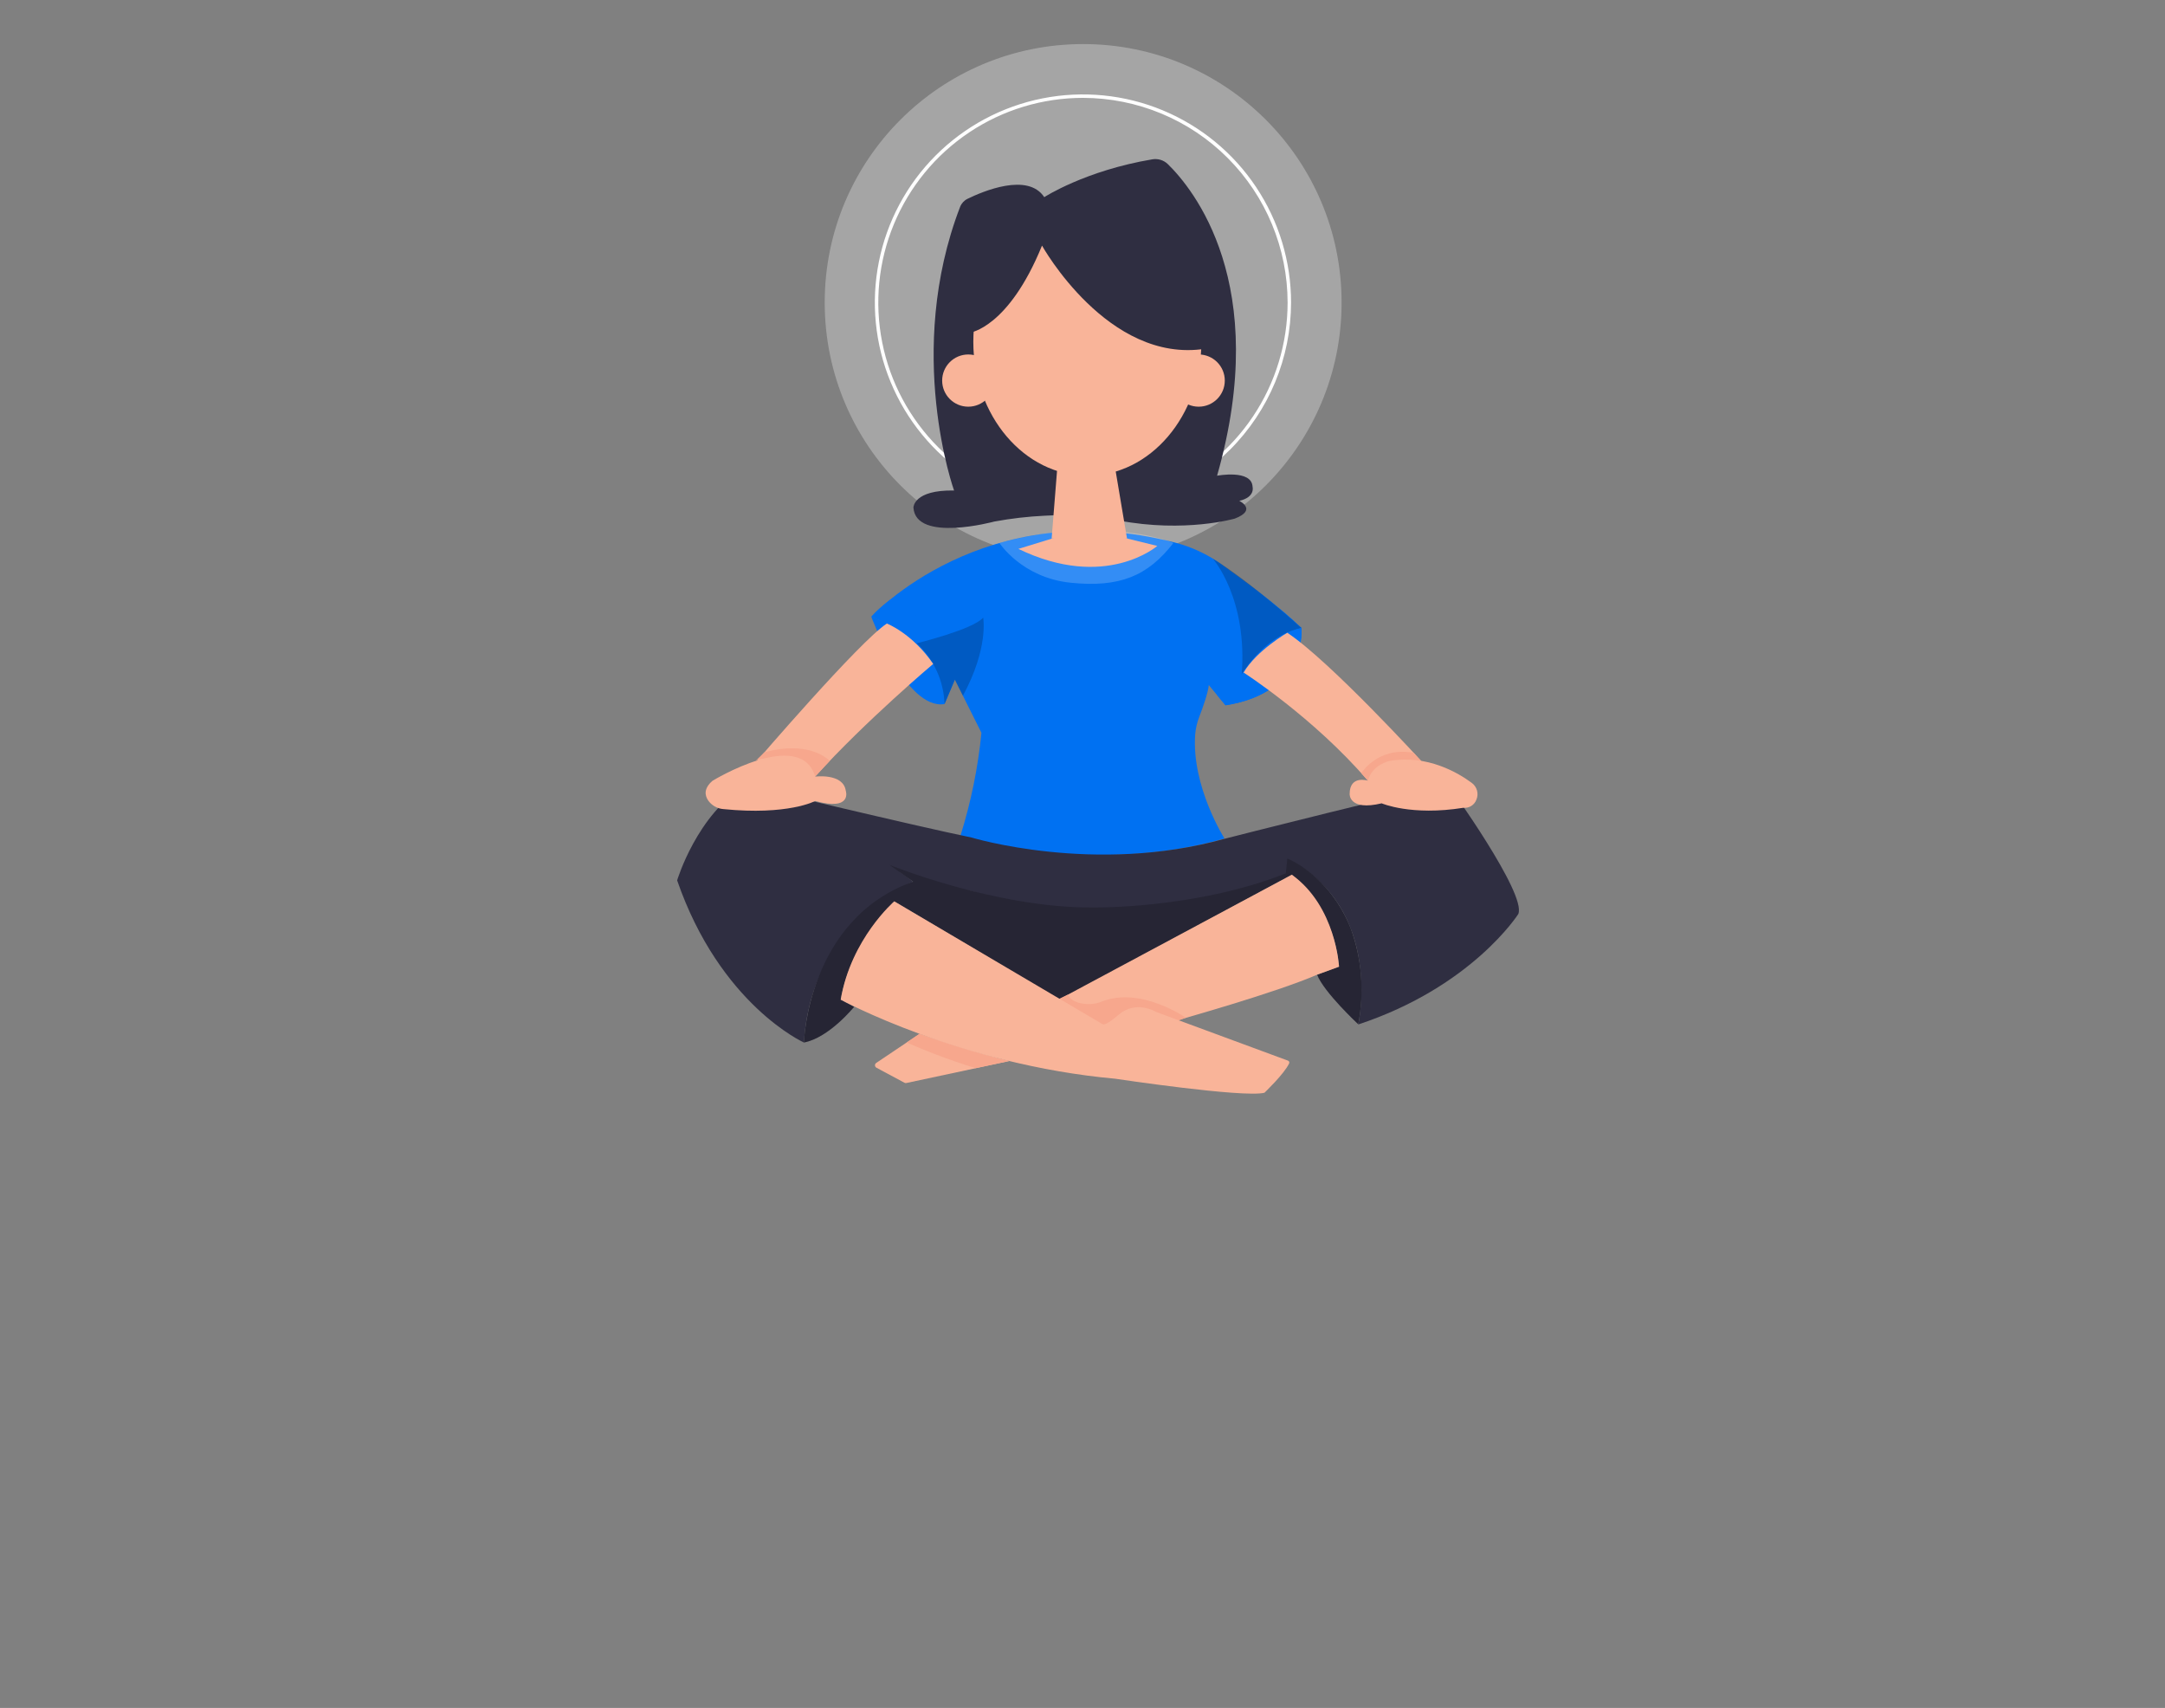 <svg width="445" height="351" viewBox="0 0 445 351" fill="none" xmlns="http://www.w3.org/2000/svg">
<rect x="0" y="0" width="445" height="351" fill="#808080" stroke="none"/>
<path d="M179.103 126.776C179.103 126.776 186.191 145.974 194.138 144.694C194.138 144.694 195.32 132.497 179.103 126.776Z" fill="#0071F2"/>
<path opacity="0.49" d="M222.634 115.299C251.972 115.299 275.755 91.516 275.755 62.178C275.755 32.84 251.972 9.057 222.634 9.057C193.295 9.057 169.512 32.84 169.512 62.178C169.512 91.516 193.295 115.299 222.634 115.299Z" fill="#CCCCCC"/>
<path d="M251.896 144.946L248.457 140.793C248.318 142.376 247.198 145.501 246.493 147.341C246.043 148.493 245.762 149.705 245.661 150.939C244.89 161.656 251.695 172.336 251.695 172.336C223.903 180.231 197.391 171.822 197.391 171.822C199.565 164.915 201.019 157.801 201.729 150.595L196.26 139.657L194.138 144.668C193.834 131.304 179.103 126.75 179.103 126.75C179.103 126.75 202.233 101.359 241.513 111.505C244.963 112.406 248.218 113.93 251.119 116.003C255.596 119.184 262.71 124.443 267.49 129.027C267.49 129.053 268.822 142.314 251.896 144.946Z" fill="#0071F2"/>
<path opacity="0.2" d="M205.43 111.588C205.43 111.588 210.025 118.732 220.074 119.76C230.123 120.788 235.905 118.398 241.184 111.588C241.184 111.588 227.393 105.631 205.43 111.588Z" fill="white"/>
<path d="M222.593 104.952C214.132 104.952 205.861 102.443 198.826 97.742C191.792 93.041 186.309 86.36 183.072 78.543C179.835 70.726 178.989 62.125 180.641 53.827C182.292 45.529 186.368 37.908 192.351 31.926C198.335 25.945 205.958 21.872 214.257 20.223C222.556 18.575 231.157 19.424 238.973 22.664C246.788 25.904 253.468 31.388 258.166 38.425C262.865 45.461 265.371 53.732 265.368 62.193C265.351 73.531 260.839 84.4 252.82 92.416C244.801 100.431 233.931 104.94 222.593 104.952V104.952ZM222.593 20.113C214.273 20.113 206.141 22.579 199.224 27.201C192.306 31.822 186.915 38.391 183.73 46.077C180.546 53.762 179.712 62.219 181.334 70.379C182.956 78.538 186.961 86.033 192.842 91.917C198.724 97.8 206.218 101.808 214.376 103.433C222.535 105.057 230.993 104.227 238.68 101.045C246.366 97.864 252.937 92.475 257.561 85.559C262.185 78.643 264.655 70.512 264.658 62.193C264.65 51.038 260.216 40.342 252.329 32.452C244.443 24.563 233.748 20.125 222.593 20.113Z" fill="white"/>
<path d="M214.641 40.518C214.641 40.518 223.035 35.059 236.871 32.741C237.44 32.647 238.022 32.687 238.572 32.858C239.122 33.029 239.624 33.327 240.038 33.728C245.095 38.652 261.43 58.271 250.163 97.766C250.163 97.766 257.303 96.404 257.457 100.049C257.457 100.049 258.064 102.171 254.723 102.932C254.723 102.932 258.516 104.757 253.813 106.576C253.813 106.576 243.584 109.552 229.968 106.972C224.952 106.012 219.837 105.681 214.739 105.985C211.261 106.15 207.799 106.55 204.376 107.183C204.376 107.183 188.201 111.588 187.749 104.299C187.749 104.299 187.749 100.655 196.101 100.804C196.101 100.804 185.872 72.339 197.345 42.507C197.625 41.792 198.162 41.208 198.851 40.867C202.027 39.315 211.254 35.394 214.641 40.518Z" fill="#2F2E41"/>
<path d="M217.524 93.516L216.157 110.678H231.649L228.76 93.516H217.524Z" fill="#F9B499"/>
<path d="M209.321 112.806L219.195 109.768H228.005L237.874 112.194C237.874 112.194 227.244 121.461 209.321 112.806Z" fill="#F9B499"/>
<path d="M251.896 144.946C258.377 130.261 267.49 129.048 267.49 129.048L263.79 125.733C252.404 129.048 250.169 142.859 250.169 142.859L251.896 144.946Z" fill="#0071F2"/>
<path d="M182.984 123.24C182.984 123.24 196.163 129.033 196.25 139.688L194.127 144.699C194.127 144.699 194.729 132.636 179.093 126.781C179.103 126.776 179.992 125.517 182.984 123.24Z" fill="#0071F2"/>
<path opacity="0.2" d="M188.412 132.204C188.412 132.204 200.059 129.356 202.084 126.925C202.084 126.925 203.261 133.124 197.915 142.987L196.26 139.682L194.138 144.694C194.062 142.336 193.517 140.016 192.534 137.872C191.551 135.727 190.149 133.8 188.412 132.204V132.204Z" fill="black"/>
<path opacity="0.2" d="M249.29 114.821C249.29 114.821 256.522 122.973 255.206 138.84C255.206 138.84 259.806 131.083 267.506 129.074C267.49 129.053 256.486 119.066 249.29 114.821Z" fill="black"/>
<path d="M155.3 156.706C155.3 156.706 176.672 131.788 182.29 128.143C182.29 128.143 187.522 130.168 191.814 136.444C191.814 136.444 178.039 148.035 167.559 159.574L155.3 156.706Z" fill="#F9B499"/>
<path d="M165.235 214.247C165.235 214.247 148.032 206.517 139.181 180.925C139.181 180.925 143.293 167.222 153.31 161.393C153.31 161.393 188.005 169.725 199.684 172.121C199.684 172.121 225.024 179.83 251.695 172.383C251.695 172.383 292.944 161.856 297.724 161.393C297.724 161.393 313.843 183.696 312.075 187.844C312.075 187.844 302.581 202.811 279.179 210.541C279.179 210.541 284.504 186.656 264.607 176.484C264.607 176.484 280.402 171.622 287.387 168.584C287.387 168.584 246.298 196.679 199.761 183.166C199.761 183.166 179.108 179.815 162.706 167.674C162.706 167.674 180.876 175.384 187.687 181.239C187.682 181.192 166.885 188.985 165.235 214.247Z" fill="#2F2E41"/>
<path d="M175.556 206.913C175.556 206.913 170.416 213.281 165.235 214.247C165.235 214.247 165.991 188.887 187.682 181.192L182.794 177.728C182.794 177.728 204.464 186.553 224.356 186.507C224.356 186.507 245.604 186.898 264.293 179.491L264.602 176.438C264.602 176.438 273.134 179.707 277.575 190.645C279.925 196.988 280.478 203.857 279.174 210.495C279.174 210.495 272.122 203.931 270.723 200.313L275.226 198.668C275.226 198.668 274.784 187.124 265.527 179.769L217.828 205.443L183.811 185.243C183.811 185.243 174.924 193.369 172.801 205.443L175.556 206.913Z" fill="#2F2E41"/>
<path opacity="0.2" d="M175.556 206.913C175.556 206.913 170.416 213.281 165.235 214.247C165.235 214.247 165.991 188.887 187.682 181.192L182.794 177.728C182.794 177.728 204.464 186.553 224.356 186.507C224.356 186.507 245.604 186.898 264.293 179.491L264.602 176.438C264.602 176.438 273.134 179.707 277.575 190.645C279.925 196.988 280.478 203.857 279.174 210.495C279.174 210.495 272.122 203.931 270.723 200.313L275.226 198.668C275.226 198.668 274.784 187.124 265.527 179.769L217.828 205.443L183.811 185.243C183.811 185.243 174.924 193.369 172.801 205.443L175.556 206.913Z" fill="black"/>
<path d="M242.145 209.637C242.145 209.637 262.222 204.019 270.723 200.313L275.226 198.668C275.226 198.668 274.599 186.245 265.527 179.769L217.355 205.556L225.692 210.608C225.692 210.608 226.638 210.809 229.902 208.552C229.902 208.552 232.924 205.15 238.007 208.105L242.145 209.637Z" fill="#F9B499"/>
<path d="M224.063 206.352C222.546 206.383 220.393 206.101 219.473 204.425L217.139 205.551L225.692 211.364C225.692 211.364 227.044 211.364 229.902 209.061C229.902 209.061 232.873 205.304 238.007 208.547L241.508 209.997L243.749 209.164C243.749 209.164 234.466 202.657 226.468 205.833C225.704 206.15 224.889 206.326 224.063 206.352Z" fill="#F7A78D"/>
<path d="M189.003 212.469L180.1 218.447C180.018 218.502 179.951 218.578 179.906 218.667C179.862 218.756 179.841 218.855 179.846 218.955C179.851 219.054 179.882 219.15 179.936 219.234C179.989 219.318 180.064 219.387 180.152 219.433L185.903 222.517C186.022 222.584 186.161 222.605 186.294 222.574L207.419 218.066C207.419 218.066 195.515 215.008 189.003 212.469Z" fill="#F9B499"/>
<path d="M200.516 219.526C197.761 218.668 194.862 217.676 191.907 216.529C189.974 215.784 188.119 215.018 186.345 214.247L189.003 212.469C189.003 212.469 201.745 216.786 207.419 218.051L200.516 219.526Z" fill="#F7A78D"/>
<path d="M223.497 97.766C236.442 97.766 246.936 85.45 246.936 70.258C246.936 55.065 236.442 42.749 223.497 42.749C210.553 42.749 200.059 55.065 200.059 70.258C200.059 85.45 210.553 97.766 223.497 97.766Z" fill="#F9B499"/>
<path d="M246.38 83.58C249.344 83.58 251.747 81.178 251.747 78.214C251.747 75.251 249.344 72.848 246.38 72.848C243.417 72.848 241.014 75.251 241.014 78.214C241.014 81.178 243.417 83.58 246.38 83.58Z" fill="#F9B499"/>
<path d="M199.02 83.58C201.984 83.58 204.387 81.178 204.387 78.214C204.387 75.251 201.984 72.848 199.02 72.848C196.057 72.848 193.654 75.251 193.654 78.214C193.654 81.178 196.057 83.58 199.02 83.58Z" fill="#F9B499"/>
<path d="M214.178 50.474C214.178 50.474 227.733 74.811 247.732 71.671C247.732 71.671 248.992 49.415 228.524 42.888C228.524 42.888 210.323 37.676 201.513 58.734C201.513 58.734 199.396 64.599 199.344 68.376C199.344 68.361 207.27 67.431 214.178 50.474Z" fill="#2F2E41"/>
<path d="M251.896 144.946C251.896 144.946 256.815 131.32 267.49 129.048C267.49 129.053 269.007 142.201 251.896 144.946Z" fill="#0071F2"/>
<path d="M255.612 138.218C255.612 138.218 269.916 147.377 281.158 160.437L292.599 156.896C292.599 156.896 273.448 135.905 264.597 130.04C264.597 130.04 258.305 133.638 255.612 138.218Z" fill="#F9B499"/>
<path d="M157.089 154.634C157.089 154.634 165.523 151.849 170.555 156.367L167.564 159.579C167.564 159.579 158.353 154.367 155.305 156.372L157.089 154.634Z" fill="#F7A78D"/>
<path d="M145.539 164.477C144.855 163.449 144.629 162.036 146.449 160.463C146.449 160.463 164.521 149.428 167.559 159.605C167.559 159.605 173.29 158.844 173.84 162.488C173.84 162.488 175.305 166.744 167.559 164.616C167.559 164.616 161.992 167.613 148.644 166.276C148.026 166.222 147.428 166.033 146.891 165.722C146.355 165.411 145.893 164.986 145.539 164.477V164.477Z" fill="#F9B499"/>
<path d="M279.801 158.895C279.801 158.895 283.214 153.355 290.554 154.712L292.096 156.397L281.158 160.437L279.801 158.895Z" fill="#F7A78D"/>
<path d="M283.99 165.094C283.99 165.094 290.065 167.731 300.798 166.009C301.362 166.065 301.93 165.933 302.412 165.633C302.893 165.332 303.262 164.881 303.46 164.349C303.717 163.748 303.762 163.078 303.587 162.448C303.412 161.819 303.028 161.267 302.499 160.885C299.77 158.86 293.396 155.03 285.614 156.387C285.614 156.387 282.067 157.097 281.158 160.438C281.158 160.438 277.411 159.224 277.411 163.172C277.411 163.172 277.21 166.718 283.99 165.094Z" fill="#F9B499"/>
<path d="M226.617 210.475L183.811 185.243C183.811 185.243 174.934 192.87 172.801 205.443C172.801 205.443 197.324 218.806 229.218 221.69C229.218 221.69 255.494 225.642 259.893 224.578C259.893 224.578 263.964 220.708 264.977 218.534C264.999 218.481 265.011 218.425 265.011 218.368C265.01 218.311 264.999 218.254 264.976 218.202C264.953 218.15 264.92 218.102 264.879 218.063C264.838 218.024 264.789 217.993 264.735 217.974L237.57 207.946C237.57 207.946 233.546 205.443 229.902 208.557C229.902 208.557 227.316 210.901 226.617 210.475Z" fill="#F9B499"/>
</svg>

